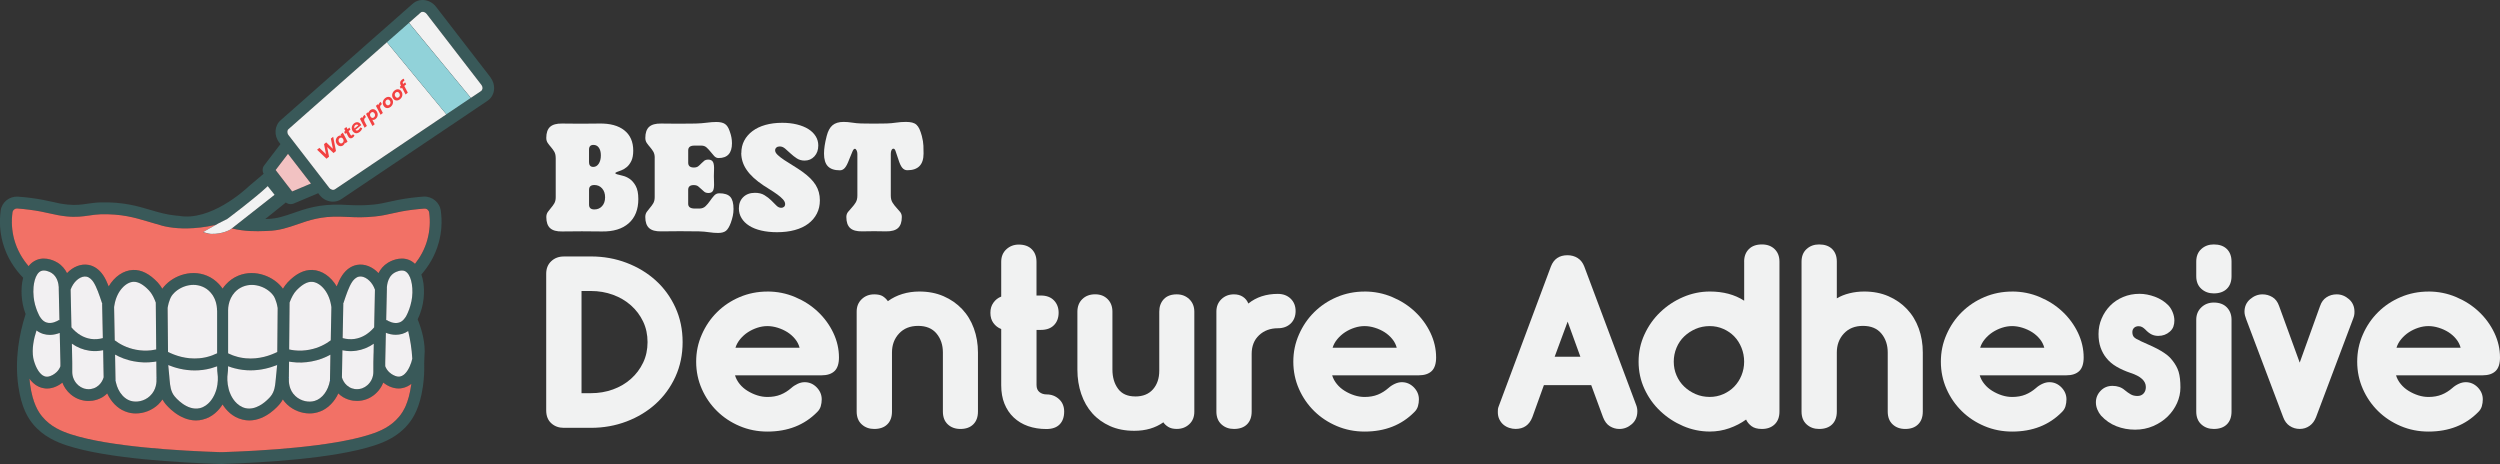 <?xml version="1.0" encoding="UTF-8"?> <svg xmlns="http://www.w3.org/2000/svg" id="Layer_1" data-name="Layer 1" viewBox="0 0 707.24 131.28"><rect x="0" y="0" width="707.24" height="131.28" fill="#333333" stroke="none"/><defs><style> .cls-1 { fill: #117dbf; } .cls-2 { fill: #f2f0f2; } .cls-3 { fill: none; } .cls-4 { fill: #91d2d9; } .cls-5 { fill: #f2f2f2; } .cls-6 { fill: #f1f2f2; } .cls-7 { fill: #f24141; } .cls-8 { fill: #395959; } .cls-9 { fill: #f2c2c2; } .cls-10 { fill: #f27166; } .cls-11 { fill: #1c75bc; } </style></defs><g><g><g><g><path class="cls-11" d="M81.73,106.8v.16h-.31s0-.1.02-.16h.29Z"></path><path class="cls-11" d="M93.57,107.9h-.24v-.23s.02-.07.03-.1l.1.02h0l.03.12c.02.06.05.13.07.19Z"></path></g><g><path class="cls-11" d="M78.79,103.11c-.13.05-.25.1-.39.15v-.11s.02-.05.02-.08l.37.04Z"></path><path class="cls-11" d="M105.62,102.52h.02l.05-2.5-.06,2.5ZM105.62,102.55v1.27l.02-1.27h-.02Z"></path></g><g><path class="cls-11" d="M78.79,103.11c-.13.05-.25.1-.39.15v-.11s.02-.05.02-.08l.37.04Z"></path><path class="cls-11" d="M81.73,106.8v.16h-.31s0-.1.02-.16h.29Z"></path></g><path class="cls-11" d="M93.57,107.9h-.24v-.23l.02-.69v.25l.11.35h0l.03.12c.02.06.05.13.07.19Z"></path><path class="cls-11" d="M78.79,103.11c-.13.05-.25.1-.39.15v-.11s.02-.05.02-.08l.37.04Z"></path></g><g><g><path class="cls-11" d="M44.57,106.96h-.31v-.16h.29c0,.06,0,.13.02.16Z"></path><path class="cls-11" d="M32.69,107.67v.23h-.24c.03-.06.05-.13.06-.19l.04-.12h0l.1-.02s0,.06.03.1Z"></path></g><g><path class="cls-11" d="M47.59,103.26h0c-.14-.05-.26-.11-.39-.15l.38-.04s0,.06,0,.08c0,.04,0,.07,0,.11Z"></path><path class="cls-11" d="M20.41,102.55l.02,1.27v-1.27h-.02ZM20.38,100.02l.04,2.5h.02l-.05-2.5Z"></path></g><path class="cls-11" d="M16.9,93.82v.35c.07-.03.14-.05.21-.09-.08-.09-.15-.18-.21-.26Z"></path><g><path class="cls-11" d="M47.58,103.15v.11c-.14-.05-.26-.11-.39-.15l.38-.04s0,.06,0,.08Z"></path><path class="cls-11" d="M44.57,106.96h-.31v-.16h.29c0,.06,0,.13.02.16Z"></path></g><path class="cls-11" d="M32.69,107.67v.23h-.24c.03-.06.05-.13.06-.19l.04-.12h0l.11-.35v-.25l.02.69Z"></path><path class="cls-11" d="M17.1,94.08c-.07.04-.14.06-.21.09v-.35c.06.08.13.17.21.26Z"></path><path class="cls-11" d="M47.59,103.26h0c-.14-.05-.26-.11-.39-.15l.38-.04s0,.06,0,.08c0,.04,0,.07,0,.11Z"></path></g><polygon class="cls-11" points="62.73 131.27 62.73 131.28 62.6 131.28 62.73 131.27"></polygon><polygon class="cls-11" points="62.57 131.28 62.48 131.28 62.48 131.27 62.57 131.28"></polygon><g><path class="cls-11" d="M61.58,63.29c-.05.03-.1.05-.14.07.05,0,.1-.04.15-.06,0,0,0,0-.02,0Z"></path><path class="cls-11" d="M133.2,27.7l.1-.07h0s-.1.07-.1.07Z"></path></g><line class="cls-3" x1="60.56" y1="63.89" x2="57.76" y2="65.64"></line></g><path class="cls-1" d="M113.35,117.33c.38-.52.79-1.15,1.19-1.98-.41.83-.82,1.46-1.19,1.98ZM113.19,106.52c-.22.04-.44.05-.65.03.22.03.44.02.65-.02.36-.07.7-.24,1-.47-.3.23-.64.39-1,.46ZM109.34,90.5l-.1.16.11-.16h0ZM96.87,99.07h0c.39.09.78.15,1.16.19-.39-.05-.77-.11-1.16-.19ZM81.78,102.28h0c.25.05.51.09.75.12-.25-.04-.5-.07-.75-.12ZM78.39,103.26c-.02.23-.04.45-.05.66.02-.22.05-.44.06-.66h0ZM67.11,100.93c-.4-.11-.8-.23-1.19-.36.39.14.79.26,1.19.37.49.14.97.24,1.45.31-.48-.08-.96-.18-1.45-.32ZM58.84,100.93c-.49.14-.98.24-1.46.32.48-.07.96-.17,1.45-.31.2-.05.4-.12.6-.18-.2.06-.4.12-.59.17ZM43.46,102.4c.25-.03.5-.06.75-.11h0c-.25.04-.5.07-.75.11ZM32.51,107.71c-.02.06-.04.13-.06.19.03-.06.05-.13.07-.19l.03-.12-.04.12ZM28,99.26c.38-.04.77-.1,1.16-.18h0c-.39.07-.78.14-1.16.18ZM12.88,106.52c-.14-.03-.28-.06-.41-.12.13.05.27.1.41.13.22.04.44.05.65.02-.22.02-.44,0-.65-.03ZM11.2,89.43s-.05-.09-.08-.14c.03.05.05.09.07.14.07.12.15.25.23.35-.07-.11-.15-.24-.22-.35Z"></path><path class="cls-8" d="M138.8,21.93L123.35,1.91c-.84-1.07-2.05-1.76-3.36-1.89-1.21-.12-2.35.25-3.24,1.04l-3.03,2.66-.16.15-6.22,5.48-.85.74-27.1,23.93c-1.75,1.55-1.94,4.31-.41,6.27l.36.47-4.58,6c-.54.69-.6,1.64-.18,2.4l-4.11,3.48s0,0-.03.02c-.02.02-.04.05-.07.07-1.08,1.02-10.88,9.98-19.81,8.32h-.02c-.25-.02-.5-.04-.75-.06-2.65-.25-4.85-.9-7.2-1.59-3.64-1.08-7.76-2.32-14.22-2.14-1.41.05-2.56.22-3.69.38-1.65.24-3.22.47-5.52.24-1.65-.17-2.93-.45-4.4-.79-1.62-.36-3.45-.77-6.13-1.11-1.18-.15-2.37-.27-3.55-.35-2.41-.15-4.57,1.55-4.89,3.95-.4,3.05-.22,6.06.56,8.96,1.2,4.43,3.56,7.74,5.8,10.03-.82,3.15-.49,7.04.55,9.88.05.13.09.25.15.38-1.81,5.65-3.14,12.82-2.07,20.39.87,6.2,2.81,9.13,4.18,10.79,2.93,3.52,6.7,5.07,9.67,6.04,11.31,3.7,31.91,4.85,43.18,5.2h.26s.08.02.08.02h.16s.25-.02.25-.02c11.14-.35,31.51-1.5,42.84-5.2,2.97-.96,6.75-2.52,9.66-6.04,1.38-1.66,3.32-4.59,4.19-10.79.3-2.15.41-4.26.35-6.33.03-.69.05-1.39.07-2.09.36-3.66-.74-7.55-1.92-10.46.33-.68.58-1.35.78-1.89,1.15-3.14,1.43-7.52.27-10.8,1.97-2.23,3.89-5.24,4.94-9.11.78-2.87.97-5.86.56-8.89-.31-2.42-2.49-4.18-4.91-4.03-.83.06-2.11.16-3.54.35-2.66.34-4.49.75-6.12,1.11-1.48.34-2.75.62-4.4.79-3,.3-4.86.22-7.05.13-.72-.04-1.47-.07-2.3-.1-6.12-.17-9.98,1.16-13.39,2.36-2.5.87-4.66,1.63-7.42,1.68l-.53.02,5.82-4.68c.39.31.88.47,1.36.47.28,0,.57-.05.84-.16l6.96-2.93.38.5c.95,1.23,2.38,1.89,3.79,1.89.84,0,1.66-.24,2.38-.72l30.53-20.54,1.28-.85,6.74-4.55.16-.11,2.62-1.76c.98-.66,1.63-1.68,1.82-2.87.21-1.3-.15-2.65-.98-3.74ZM116.36,108.76c-.09.67-.2,1.29-.32,1.87s-.25,1.13-.38,1.63c-.14.5-.27.96-.43,1.39-.15.42-.3.82-.45,1.17-.08.18-.15.35-.24.52-.4.83-.81,1.46-1.19,1.98-.15.2-.3.38-.44.55-2.35,2.84-5.42,4.12-8.13,5-10.94,3.56-30.95,4.68-41.91,5.03h-.26s0,0,0,0h-.27c-11.1-.35-31.34-1.48-42.25-5.04-2.69-.88-5.77-2.16-8.12-5-1.12-1.35-2.7-3.75-3.45-9.12-.07-.55-.14-1.08-.18-1.62.91,1.25,2.18,2.33,3.89,2.66.37.07.73.12,1.08.12,1.89,0,3.47-.97,4.35-1.66.48,1.25,1.27,2.39,2.32,3.28,1.43,1.24,3.24,1.9,5.07,1.9.37,0,.76-.03,1.15-.08.96-.15,1.89-.47,2.73-.95.13-.08.25-.16.38-.25.18-.13.36-.25.53-.4.17-.15.34-.29.49-.45h0c.53,1.16,1.23,2.19,2.05,3.04.24.25.48.47.73.68.89.75,1.9,1.3,2.98,1.61.75.23,1.55.34,2.34.34,2.28,0,4.58-.89,6.31-2.51h0c.24-.23.45-.46.66-.71.2-.24.39-.48.56-.73,0,0,0,0,0,0,.05.09.1.19.15.28.12.21.26.43.42.63.07.1.15.2.23.3.42.52,3.92,4.73,8.66,4.73.62,0,1.24-.07,1.89-.24,2.87-.69,4.65-2.71,5.64-4.28.99,1.57,2.76,3.59,5.65,4.28.65.16,1.28.24,1.91.24,4.75,0,8.26-4.21,8.68-4.73.32-.39.59-.8.81-1.21.17.25.36.49.56.74.21.25.44.48.68.71,1.73,1.62,4.05,2.51,6.33,2.51.79,0,1.58-.11,2.34-.34,1.08-.31,2.09-.86,2.99-1.61.25-.21.5-.45.74-.69.83-.85,1.52-1.87,2.05-3.02h0c.43.42.91.78,1.42,1.09.84.48,1.75.8,2.73.95.39.05.77.08,1.15.08,1.84,0,3.65-.66,5.08-1.9.39-.34.75-.7,1.07-1.1.32-.4.6-.82.84-1.26.16-.3.3-.6.43-.92.88.69,2.46,1.66,4.35,1.66.35,0,.71-.05,1.08-.12.98-.2,1.82-.63,2.53-1.19,0,.05,0,.1-.02.15ZM10.33,93.47c.59.46,1.25.79,1.95,1,.63.18,1.24.26,1.83.26,1.04,0,1.99-.25,2.79-.56v-.35c.06.08.13.17.21.26-.07.04-.14.06-.21.09l.19,8.38v1.08c-.26.67-.65,1.25-1.15,1.7-.11.11-.82.74-1.7,1.05-.15.05-.3.1-.45.13-.08.02-.16.04-.25.04-.22.03-.44.02-.65-.02-.14-.03-.28-.07-.41-.13s-.25-.13-.38-.2c-.08-.05-.16-.11-.25-.17-.74-.58-1.32-1.55-1.74-2.52-.25-.55-.43-1.11-.55-1.59-.06-.24-.11-.46-.15-.65-.45-2.56.15-5.48.92-7.79ZM9.5,81.16c.14-1.42.48-2.65,1.02-3.49.3-.48.67-.84,1.1-1.01,1.03-.44,2.47.23,2.94.52,1.7,1.05,2.02,3.13,2.07,4.02v.49s.2,8.97.2,8.97l-.1-.16c-.57.37-2.05,1.17-3.49.75-.61-.17-1.13-.55-1.59-1.15-.08-.1-.15-.21-.23-.32-.08-.11-.15-.24-.23-.35-.03-.05-.05-.09-.07-.14-.04-.07-.07-.15-.11-.22-.06-.12-.12-.24-.16-.35-.24-.48-.42-.96-.56-1.37-.13-.35-.25-.71-.34-1.08-.2-.74-.35-1.5-.42-2.26-.1-.97-.11-1.95-.03-2.84ZM29.1,95.65c-1.16.31-2.29.39-3.39.23-2.05-.31-3.91-1.4-5.5-3.27l-.23-10.68c.38-1.05.94-1.89,1.56-2.5.18-.17.37-.34.55-.47.8-.59,1.65-.84,2.36-.7.88.16,1.55.9,1.95,1.49.94,1.43,1.69,3.68,2.41,5.85l.14.41h-.06l.2,9.65ZM29.26,104.14l.05,2.6h0s0,.03,0,.04c-.26.87-.75,1.65-1.39,2.23-.22.19-.45.36-.69.5-.45.28-.97.45-1.54.55-.4.06-.81.07-1.2,0-.21-.02-.4-.06-.6-.12-.12-.04-.25-.07-.36-.12-.49-.18-.95-.45-1.37-.82-1.09-.95-1.72-2.32-1.72-3.76v-1.41l-.02-1.27v-.04l-.05-2.5-.05-2.8c1.5,1.05,3.16,1.73,4.91,1.98.92.15,1.85.16,2.78.06.38-.05.77-.11,1.16-.19h0s.09,5.06.09,5.06ZM44.26,106.8h.29c0,.06,0,.13.02.16h-.31v.11c.06.92,0,3.24-1.82,4.94-1.67,1.58-3.93,1.85-5.43,1.4-1.2-.35-2.26-1.21-3.05-2.41-.35-.53-.65-1.14-.87-1.78-.12-.33-.22-.66-.29-1.02-.04-.17-.07-.35-.11-.53v.23h-.24c.03-.06.05-.13.06-.19l.04-.12h0l.11-.35v-.28l-.05-2.75v-.07l-.07-3.82c.71.39,1.51.77,2.39,1.1.45.17.91.32,1.39.45.48.14.98.25,1.51.35,1.87.36,3.75.42,5.63.17.25-.04.5-.07.75-.12h0s.05,4.52.05,4.52ZM44.19,98.87c-.5.11-1,.19-1.5.24-1.42.15-2.83.09-4.24-.18-2.65-.5-4.65-1.64-5.99-2.65l-.18-9.43.1-.59c.67-4,3.27-6.46,5.38-6.54,1.33-.06,2.84.79,4.42,2.48.17.19.35.4.52.64.51.72.97,1.66,1.37,2.75l.12,13.27h0ZM47.57,103.07s0,.06,0,.08c0,.04,0,.07,0,.11,1.9.78,4.5,1.52,7.48,1.52,1.47,0,3.02-.17,4.64-.61.49-.14.98-.29,1.45-.47.1-.03.18-.05.26-.09v.2c0,.76.05,1.4.13,1.99.13.85.16,2.51-.29,4.24-.15.52-.34,1.05-.57,1.57-.34.76-1.62,3.24-4.14,3.85-3.73.89-7.03-3.17-7.17-3.35-1.12-1.35-1.27-3.18-1.39-4.52-.03-.28-.05-.54-.07-.75v-.07s-.18-1.69-.33-3.5h0c-.14-.05-.26-.11-.39-.15l.38-.04ZM47.43,87.12l.16-.8s.03-.13.08-.32l.05-.24c.25-.86.56-1.6.86-2.05,1.62-2.33,5.38-3.98,8.69-2.61.86.35,1.64.9,2.28,1.62.22.24.42.5.6.76.09.14.18.27.25.42.25.42.45.87.6,1.35.11.31.18.64.25.97.03.13.05.25.07.38.05.25.07.52.08.78,0,.14,0,.26,0,.4v12.17s-.08.04-.13.05c-.05.03-.09.05-.14.06-.38.17-.76.34-1.15.48-.19.06-.38.14-.58.19-.2.06-.4.13-.6.18-.49.14-.97.24-1.45.31-.32.05-.63.09-.94.12-3.84.36-7.08-.87-8.9-1.79l-.11-12.45ZM64.77,103.7c.48.18.97.34,1.47.47,1.62.44,3.18.61,4.65.61,3,0,5.59-.74,7.51-1.52,0-.04,0-.07,0-.11,0-.02.02-.05.02-.08l.37.04c-.13.05-.25.1-.39.15-.02.23-.05.45-.06.66-.02.16-.03.33-.05.49-.03.32-.05.62-.08.89,0,.14-.03.26-.04.38-.06.65-.11,1.07-.11,1.07v.07c-.04.22-.05.47-.08.75,0,.16-.03.34-.05.52-.05.55-.13,1.15-.27,1.74-.05.2-.1.4-.17.59-.06.2-.14.39-.23.58-.17.38-.39.75-.67,1.09-.03.04-.17.22-.43.49-.04.04-.07.07-.12.12-1.11,1.15-3.75,3.44-6.65,2.75-1.26-.31-2.22-1.08-2.9-1.87-.35-.39-.62-.79-.82-1.15-.1-.17-.19-.34-.26-.47-.07-.15-.13-.26-.17-.36-.25-.52-.43-1.05-.56-1.58-.45-1.74-.42-3.37-.29-4.23.08-.59.13-1.23.13-1.99v-.2c.08.04.16.06.25.09ZM64.52,99.96v-12.17c0-.53.05-1.05.15-1.55.25-1.35.85-2.55,1.71-3.52.66-.72,1.43-1.26,2.3-1.62,3.31-1.37,7.1.28,8.71,2.61.3.45.61,1.18.86,2.05l.05.24c.05.19.08.31.08.32l.16.8-.11,12.45c-1.83.92-5.08,2.15-8.93,1.79-.31-.03-.62-.06-.94-.12h0c-.48-.07-.96-.17-1.45-.31-.4-.11-.8-.24-1.19-.37-.39-.15-.78-.31-1.15-.48-.08-.04-.16-.08-.25-.12ZM82.53,102.4c1.89.25,3.77.19,5.65-.17.53-.1,1.03-.22,1.52-.35.48-.14.95-.28,1.39-.45.88-.33,1.68-.71,2.39-1.1l-.06,3.82v.07l-.05,2.75v.28l.11.35h0l.03.12c.02.06.05.13.07.19h-.24v-.23c-.51,2.87-2.2,5.13-4.35,5.74-1.5.45-3.76.18-5.45-1.4-1.81-1.7-1.87-4.02-1.82-4.94v-.11h-.31s0-.1.02-.16h.29l.05-4.51h0c.25.04.5.07.75.11ZM81.8,98.87h0s.12-13.28.12-13.28c.53-1.45,1.19-2.64,1.89-3.38.1-.1.19-.2.29-.3,1.48-1.49,2.89-2.25,4.15-2.18,2.12.07,4.72,2.54,5.4,6.54l.1.59-.18,9.43c-1.35,1.01-3.35,2.15-6.01,2.65-1.41.27-2.83.34-4.25.18-.51-.05-1.01-.13-1.51-.24ZM97.07,86.01l.14-.41c.72-2.17,1.47-4.43,2.41-5.85.41-.59,1.07-1.33,1.95-1.49.71-.14,1.57.11,2.37.7.19.14.38.3.55.47.64.61,1.19,1.45,1.57,2.5l-.22,10.68c-1.61,1.87-3.46,2.96-5.52,3.27-1.1.16-2.25.08-3.4-.23l.19-9.65h-.05ZM98.03,99.26c.94.1,1.86.08,2.78-.06,1.75-.25,3.42-.93,4.93-1.98l-.05,2.8-.05,2.5v.04l-.02,1.27v1.41c0,1.45-.63,2.82-1.73,3.76-.42.36-.88.64-1.37.82-.12.05-.25.08-.36.12-.2.05-.39.1-.6.12-.39.06-.8.05-1.2,0-.56-.09-1.08-.26-1.55-.55-.25-.14-.47-.31-.69-.5-.64-.58-1.13-1.35-1.39-2.23,0,0,0,0,0-.03h0s.05-2.61.05-2.61l.09-5.05h0c.39.07.77.14,1.16.18ZM116.64,101.45c-.25,1.21-.98,3.25-2.15,4.35-.1.09-.19.17-.3.25-.3.24-.64.4-1,.47-.22.04-.44.05-.65.02-.08,0-.16-.02-.25-.04-.15-.03-.31-.07-.45-.13-.89-.31-1.59-.94-1.71-1.05-.49-.45-.89-1.03-1.15-1.7v-1.08l.18-8.38c.81.32,1.76.56,2.8.56.59,0,1.2-.08,1.84-.26.59-.18,1.15-.44,1.67-.81.58,2.43,1.01,5.05,1.16,7.78h0ZM116.36,85.34c-.13.69-.32,1.36-.55,2.01-.07.2-.15.42-.25.65-.18.46-.4.96-.66,1.44-.14.23-.27.44-.43.62-.12.15-.24.3-.36.43-.37.38-.78.64-1.25.77-1.45.43-2.94-.37-3.5-.75l-.11.16.2-8.97v-.49c0-.05,0-.12.02-.18.04-.32.09-.75.22-1.2.25-.92.77-1.98,1.85-2.64.46-.29,1.91-.95,2.95-.52.23.09.45.25.65.45.67.65,1.15,1.83,1.37,3.25.25,1.5.22,3.26-.13,4.97ZM65.61,64.59c1.83.45,3.51.65,5.05.74,1.63.09,3.1.05,4.4,0l.65-.03c3.27-.07,5.78-.95,8.45-1.86,3.28-1.15,6.69-2.34,12.19-2.17.81.02,1.54.05,2.24.08,2.31.11,4.31.19,7.54-.14,1.85-.18,3.28-.51,4.81-.85,1.55-.35,3.29-.74,5.8-1.05,1.35-.17,2.57-.26,3.35-.33.68-.04,1.25.45,1.35,1.12.34,2.59.17,5.14-.49,7.58-.76,2.85-2.11,5.16-3.54,6.96-.47-.45-1.02-.83-1.65-1.09-2.73-1.13-5.48.45-6,.77-1.29.8-2.13,1.86-2.67,2.94-1.69-1.79-3.94-2.72-6.11-2.32-1.6.3-3.04,1.3-4.15,2.94-.61.9-1.11,1.97-1.57,3.14-1.64-2.76-4.15-4.55-6.89-4.65-2.36-.09-4.73,1.11-7.02,3.55-.49.54-.93,1.14-1.3,1.76-2.44-3.4-7.79-5.69-12.66-3.68-1.32.55-2.5,1.39-3.48,2.47-.34.37-.65.77-.93,1.18-.29-.41-.6-.81-.94-1.18-.99-1.08-2.16-1.93-3.48-2.47-4.85-2.01-10.2.28-12.63,3.68-.37-.63-.81-1.23-1.29-1.76-2.3-2.45-4.65-3.65-7-3.55-2.73.11-5.25,1.89-6.88,4.65-.45-1.16-.95-2.24-1.55-3.14-1.11-1.64-2.54-2.64-4.14-2.94-2.17-.4-4.41.53-6.1,2.32-.55-1.07-1.37-2.14-2.65-2.94-.52-.33-3.27-1.9-5.98-.77-.9.38-1.65.97-2.24,1.74-1.63-1.88-3.22-4.41-4.09-7.61-.65-2.45-.82-5-.47-7.58.08-.66.68-1.15,1.35-1.12,1.11.08,2.24.19,3.35.34,2.52.31,4.26.7,5.81,1.05,1.52.34,2.95.66,4.79.85,2.73.28,4.57,0,6.35-.25,1.07-.15,2.08-.31,3.3-.35,5.92-.15,9.6.94,13.16,1.99.82.25,1.64.49,2.49.73.2.05.4.1.61.15,0,0,0,0,.05.02.02,0,.04,0,.05.02.32.12,1.34.46,2.98.73,2.71.45,7.15.68,13-.6h0c.12-.05.25-.1.37-.16h0s.04-.03.12-.06c.02,0,.06-.04.11-.05.04-.02.08-.05.14-.07.74-.37,2.38-1.18,2.69-1.36,0,0,8.02-5.99,11.45-9.28l1.95,2.46-12.06,9.48ZM87.17,52.26l-4.52,1.9-1.23-1.58-2.24-2.91-1.22-1.57,3.5-4.58,1.97,2.55,4.53,5.86-.8.34ZM136.47,25.13c-.04.19-.13.45-.38.63l-.89.6-1.89,1.26h0s-.1.08-.1.08h0l-3.77,2.54-3.13,2.1-1.01.68-30.52,20.54c-.47.32-1.21.12-1.65-.45l-11.48-14.87c-.44-.56-.45-1.33-.03-1.7l27.1-23.93.75-.67,6.22-5.47.25-.23,3.03-2.66c.23-.22.5-.23.7-.22.38.05.75.25,1.02.6l15.46,20.03c.27.35.39.76.33,1.15Z"></path><polygon class="cls-9" points="87.97 51.93 87.17 52.26 82.65 54.16 81.42 52.58 79.18 49.67 77.97 48.1 81.47 43.52 83.44 46.07 87.97 51.93"></polygon><path class="cls-5" d="M136.47,25.13c-.04.19-.13.45-.38.63l-.89.6-1.89,1.26h0s0,0,0,0l-.1.08h0l-17.51-21.24.25-.23,3.03-2.66c.23-.22.5-.23.7-.22.38.05.75.25,1.02.6l15.46,20.03c.27.35.39.76.33,1.15Z"></path><path class="cls-5" d="M126.29,32.34l-1.01.68-30.52,20.54c-.47.32-1.21.12-1.65-.45l-11.48-14.87c-.44-.56-.45-1.33-.03-1.7l27.1-23.93.75-.67,16.83,20.4Z"></path><path class="cls-2" d="M17.09,102.55v1.08c-.26.67-.65,1.25-1.15,1.7-.11.11-.82.74-1.7,1.05-.15.05-.3.1-.45.13-.08.02-.16.04-.25.04-.22.03-.44.02-.65-.02-.14-.03-.28-.07-.41-.13s-.25-.13-.38-.2c-.08-.05-.16-.11-.25-.17-.74-.58-1.32-1.55-1.74-2.52-.24-.55-.42-1.11-.55-1.59-.06-.24-.11-.46-.15-.65-.45-2.56.15-5.48.92-7.79.59.46,1.25.79,1.95,1,.63.18,1.24.26,1.83.26,1.04,0,1.99-.25,2.79-.56l.19,8.38Z"></path><path class="cls-2" d="M29.31,106.74h0s0,.03,0,.04c-.26.87-.75,1.65-1.39,2.23-.22.19-.45.35-.69.5-.45.28-.97.45-1.54.55-.41.06-.81.06-1.2,0-.21-.02-.4-.06-.6-.12-.12-.04-.25-.07-.36-.12-.49-.18-.95-.45-1.37-.82-1.09-.95-1.72-2.32-1.72-3.76v-2.68h-.02v-.04h.02l-.05-2.5-.06-2.8c1.5,1.05,3.16,1.73,4.91,1.98.92.15,1.85.16,2.78.06.38-.05.77-.11,1.16-.19h0s.09,5.06.09,5.06l.05,2.6Z"></path><path class="cls-2" d="M42.44,112.01c-1.67,1.58-3.93,1.85-5.43,1.4-1.2-.35-2.26-1.21-3.05-2.41-.35-.53-.64-1.14-.87-1.78-.11-.33-.21-.66-.29-1.02-.04-.17-.07-.35-.11-.53l-.02-.69v-.03l-.05-2.75v-.07l-.07-3.82c.71.39,1.51.77,2.39,1.1.45.17.91.32,1.39.45.48.14.98.25,1.51.35,1.87.36,3.75.42,5.63.17.25-.04.5-.07.75-.12h0s.05,4.52.05,4.52v.27c.06.92,0,3.24-1.82,4.94Z"></path><path class="cls-2" d="M61.26,110.04c-.15.52-.34,1.05-.57,1.57-.34.76-1.62,3.24-4.14,3.85-3.73.89-7.03-3.17-7.17-3.35-1.12-1.35-1.27-3.18-1.39-4.52-.03-.28-.05-.54-.07-.75v-.07s-.18-1.69-.33-3.5c1.9.78,4.5,1.52,7.48,1.52,1.47,0,3.02-.17,4.64-.61.49-.14.98-.29,1.45-.47.1-.03.18-.05.26-.09v.2c0,.76.05,1.4.13,1.99.13.85.16,2.51-.29,4.24Z"></path><path class="cls-2" d="M78.4,103.26c-.02.23-.05.45-.06.66-.02.16-.03.33-.05.49-.03.32-.05.62-.08.89,0,.14-.03.26-.04.38-.06.65-.11,1.07-.11,1.07v.07c-.04.22-.05.47-.08.75,0,.16-.03.34-.05.52-.05.55-.13,1.15-.27,1.74-.05.2-.1.4-.17.59-.06.2-.14.39-.23.58-.17.38-.39.75-.67,1.09-.03.04-.17.22-.43.49-.04.04-.07.07-.12.12-1.11,1.15-3.75,3.44-6.65,2.75-1.26-.31-2.22-1.08-2.9-1.87-.34-.39-.61-.79-.82-1.15-.1-.17-.19-.34-.26-.47-.07-.15-.13-.26-.17-.36-.25-.52-.43-1.05-.56-1.58-.45-1.74-.42-3.37-.29-4.23.08-.59.13-1.23.13-1.99v-.2c.08.04.16.06.25.09.48.18.97.34,1.47.47,1.62.44,3.18.61,4.65.61,3,0,5.59-.74,7.51-1.52h0Z"></path><path class="cls-2" d="M93.47,100.32l-.06,3.82v.07l-.05,2.75v.03l-.02.69c-.51,2.87-2.2,5.13-4.35,5.74-1.5.45-3.76.18-5.45-1.4-1.81-1.7-1.87-4.02-1.82-4.94v-.27l.05-4.51h0c.25.04.5.07.75.11,1.89.25,3.77.19,5.65-.17.53-.1,1.03-.22,1.52-.35.48-.14.95-.28,1.39-.45.88-.33,1.68-.71,2.39-1.1Z"></path><path class="cls-2" d="M105.68,100.02l-.06,2.5h.02v.04h-.02v2.68c0,1.45-.63,2.82-1.73,3.76-.42.36-.88.64-1.37.82-.12.05-.25.08-.36.12-.2.05-.39.1-.6.12-.39.05-.79.05-1.2,0-.56-.09-1.08-.26-1.55-.55-.25-.15-.47-.31-.69-.5-.64-.58-1.13-1.35-1.39-2.23,0,0,0,0,0-.03h0s.05-2.61.05-2.61l.09-5.05h0c.39.07.77.14,1.16.18.94.1,1.86.08,2.78-.06,1.75-.25,3.42-.93,4.93-1.98l-.05,2.8Z"></path><path class="cls-2" d="M116.64,101.44h0c-.25,1.22-.98,3.25-2.15,4.35-.1.09-.19.17-.3.25-.3.24-.64.4-1,.47-.22.04-.44.05-.65.02-.08,0-.16-.02-.25-.04-.15-.03-.31-.07-.45-.13-.89-.31-1.59-.94-1.71-1.05-.49-.45-.89-1.03-1.15-1.7v-1.08l.18-8.38c.81.32,1.76.56,2.8.56.59,0,1.2-.08,1.84-.26.59-.18,1.15-.44,1.67-.81.58,2.43,1.01,5.05,1.16,7.78Z"></path><path class="cls-2" d="M116.36,85.34c-.13.69-.32,1.36-.55,2.01-.07.2-.15.42-.25.65-.18.46-.4.96-.66,1.44-.14.23-.27.44-.43.62-.12.15-.24.3-.36.43-.37.38-.78.64-1.25.77-1.45.43-2.94-.37-3.5-.75l-.11.16.2-8.97v-.49c0-.05.02-.12.02-.18.04-.32.09-.75.22-1.2.25-.92.77-1.98,1.85-2.64.46-.29,1.91-.95,2.95-.52.23.09.45.25.65.45.67.65,1.15,1.83,1.37,3.25.25,1.5.22,3.26-.13,4.97Z"></path><path class="cls-2" d="M106.07,81.93l-.22,10.68c-1.61,1.87-3.46,2.96-5.52,3.27-1.1.16-2.25.08-3.4-.23l.19-9.65h-.05l.14-.41c.72-2.17,1.47-4.43,2.41-5.85.41-.59,1.07-1.33,1.95-1.49.71-.14,1.57.11,2.37.7.19.14.38.3.55.47.64.61,1.19,1.45,1.57,2.5Z"></path><path class="cls-2" d="M93.75,86.85l-.18,9.43c-1.35,1.01-3.35,2.15-6.01,2.65-1.41.27-2.83.34-4.25.18-.51-.05-1.01-.14-1.51-.25l.12-13.27c.53-1.45,1.19-2.64,1.89-3.38.1-.1.19-.2.29-.3,1.48-1.49,2.89-2.25,4.15-2.18,2.12.07,4.72,2.54,5.4,6.54l.1.59Z"></path><path class="cls-2" d="M78.55,87.12l-.11,12.45c-1.83.92-5.08,2.15-8.93,1.79-.31-.03-.62-.07-.94-.12h0c-.48-.07-.96-.17-1.45-.31-.4-.11-.8-.24-1.19-.37-.39-.15-.78-.31-1.15-.49-.08-.03-.16-.07-.25-.12v-12.16c0-.53.05-1.05.15-1.55.25-1.35.85-2.55,1.71-3.52.66-.72,1.43-1.26,2.3-1.62,3.31-1.37,7.1.28,8.71,2.61.3.45.61,1.18.86,2.05l.05.24c.05.19.08.31.08.32l.16.8Z"></path><path class="cls-2" d="M61.42,87.79v12.16s-.08.05-.13.06-.09.04-.14.05c-.38.18-.76.35-1.15.49-.19.06-.38.14-.58.19-.2.06-.4.13-.6.18-.49.14-.97.24-1.45.31-.32.05-.63.09-.94.12-3.84.36-7.08-.87-8.9-1.79l-.11-12.45.16-.8s.03-.13.08-.32l.05-.24c.25-.86.56-1.6.86-2.05,1.62-2.33,5.38-3.98,8.69-2.61.86.35,1.64.9,2.28,1.62.22.24.42.5.6.76.09.14.18.27.25.42.25.42.45.87.6,1.35.11.31.18.64.25.97.03.13.05.25.07.38.05.25.07.52.08.78,0,.14,0,.26,0,.4Z"></path><path class="cls-2" d="M44.19,98.86c-.5.11-1,.19-1.5.25-1.42.15-2.83.09-4.24-.18-2.65-.5-4.65-1.64-5.99-2.65l-.18-9.43.1-.59c.67-4,3.27-6.46,5.38-6.54,1.33-.06,2.84.79,4.42,2.48.17.19.35.4.52.64.51.72.97,1.66,1.37,2.75l.12,13.27Z"></path><path class="cls-2" d="M29.1,95.65c-1.16.31-2.29.39-3.39.23-2.05-.31-3.91-1.4-5.5-3.27l-.23-10.68c.38-1.05.94-1.89,1.56-2.5.18-.17.37-.34.55-.47.8-.59,1.65-.84,2.36-.7.88.16,1.55.9,1.95,1.49.94,1.43,1.69,3.68,2.41,5.85l.14.41h-.06l.2,9.65Z"></path><path class="cls-2" d="M16.82,90.66l-.1-.16c-.57.37-2.05,1.17-3.49.75-.61-.17-1.13-.55-1.59-1.15-.08-.1-.15-.21-.23-.32-.08-.11-.15-.24-.23-.35-.03-.05-.05-.09-.07-.14-.04-.07-.07-.15-.11-.22-.06-.12-.12-.24-.16-.35-.24-.48-.42-.96-.56-1.37-.13-.35-.25-.71-.34-1.08-.2-.74-.35-1.5-.42-2.26-.1-.97-.11-1.95-.03-2.84.14-1.42.48-2.65,1.02-3.49.3-.48.67-.84,1.1-1.01,1.03-.44,2.47.23,2.94.52,1.7,1.05,2.02,3.13,2.07,4.02v.49s.2,8.97.2,8.97Z"></path><path class="cls-10" d="M116.37,108.62s0,.1-.02.15c-.09.67-.2,1.29-.32,1.87s-.25,1.13-.38,1.63c-.14.5-.27.96-.43,1.39-.15.42-.3.82-.45,1.17-.08.18-.15.35-.24.52-.4.83-.81,1.46-1.19,1.98-.15.2-.3.38-.44.55-2.35,2.84-5.42,4.12-8.13,5-10.94,3.56-30.95,4.68-41.91,5.03h-.26s0,0,0,0h-.27c-11.1-.35-31.34-1.48-42.25-5.04-2.69-.88-5.77-2.16-8.12-5-1.12-1.35-2.7-3.75-3.45-9.12-.07-.55-.14-1.08-.18-1.62.91,1.25,2.18,2.33,3.89,2.66.37.08.73.12,1.08.12,1.89,0,3.47-.97,4.35-1.66.48,1.25,1.27,2.39,2.32,3.28,1.43,1.24,3.24,1.9,5.07,1.9.37,0,.76-.03,1.15-.08.96-.15,1.89-.47,2.73-.95.13-.08.25-.16.38-.25.18-.13.36-.25.53-.4.17-.14.35-.29.5-.45.53,1.15,1.23,2.18,2.05,3.03.24.25.48.47.73.68.89.75,1.9,1.3,2.98,1.61.75.23,1.55.34,2.34.34,2.28,0,4.58-.89,6.31-2.51h0c.24-.23.45-.46.66-.71.2-.24.39-.48.56-.73.05.09.1.18.16.27.12.21.26.43.42.63.07.1.15.2.23.3.42.52,3.92,4.73,8.66,4.73.62,0,1.24-.07,1.89-.24,2.87-.69,4.65-2.71,5.64-4.28.99,1.57,2.76,3.59,5.65,4.28.65.16,1.28.24,1.91.24,4.75,0,8.26-4.21,8.68-4.73.32-.39.59-.8.81-1.21.17.25.36.49.56.74.21.25.44.48.68.71,1.73,1.62,4.05,2.51,6.33,2.51.79,0,1.58-.11,2.34-.34,1.08-.31,2.09-.86,2.99-1.61.25-.21.5-.45.74-.69.83-.85,1.52-1.87,2.05-3.02.43.43.91.78,1.42,1.09.84.48,1.75.8,2.73.95.39.05.77.08,1.15.08,1.84,0,3.65-.66,5.08-1.9.39-.34.75-.7,1.07-1.1.32-.4.6-.82.84-1.26.16-.3.3-.6.43-.92.88.69,2.46,1.66,4.35,1.66.35,0,.71-.04,1.08-.12.98-.2,1.82-.63,2.53-1.19Z"></path><path class="cls-10" d="M120.94,67.68c-.76,2.85-2.11,5.16-3.54,6.96-.47-.45-1.02-.83-1.65-1.09-2.73-1.13-5.48.45-6,.77-1.29.8-2.13,1.86-2.67,2.94-1.69-1.79-3.94-2.72-6.11-2.32-1.6.3-3.04,1.3-4.15,2.94-.61.9-1.11,1.97-1.57,3.14-1.64-2.76-4.15-4.55-6.89-4.65-2.36-.09-4.73,1.11-7.02,3.55-.49.54-.93,1.14-1.3,1.76-2.44-3.4-7.79-5.69-12.66-3.68-1.32.55-2.5,1.39-3.48,2.47-.34.37-.65.77-.93,1.18-.29-.41-.6-.81-.94-1.18-.99-1.08-2.16-1.93-3.48-2.47-4.85-2.01-10.2.28-12.63,3.68-.37-.63-.81-1.23-1.29-1.76-2.3-2.45-4.65-3.65-7-3.55-2.73.11-5.25,1.89-6.88,4.65-.45-1.16-.95-2.24-1.55-3.14-1.11-1.64-2.54-2.64-4.14-2.94-2.17-.4-4.41.53-6.1,2.32-.55-1.07-1.37-2.14-2.65-2.94-.52-.33-3.27-1.9-5.98-.77-.9.38-1.65.97-2.24,1.74-1.63-1.88-3.22-4.41-4.09-7.61-.65-2.45-.82-5-.47-7.58.08-.66.68-1.15,1.35-1.12,1.11.08,2.24.19,3.35.34,2.52.31,4.26.7,5.81,1.05,1.52.34,2.95.66,4.79.85,2.73.28,4.57,0,6.35-.25,1.07-.15,2.08-.31,3.3-.35,5.92-.15,9.6.94,13.16,1.99.82.25,1.64.49,2.49.73.2.05.4.1.61.15,0,0,0,0,.05.02.02,0,.04,0,.05.02.32.12,1.34.46,2.98.73,2.71.45,7.15.68,13-.6h0c.12-.05.25-.1.37-.16l-.63.4h-.02l-3.11,1.76s1.49.48,2.17.52c3.37.14,5.61-1.28,5.61-1.28l.37-.29c1.83.45,3.51.65,5.05.74,1.63.09,3.1.05,4.4,0l.65-.03c3.27-.07,5.78-.95,8.45-1.86,3.28-1.15,6.69-2.34,12.19-2.17.81.02,1.54.05,2.24.08,2.31.11,4.31.19,7.54-.14,1.85-.18,3.28-.51,4.81-.85,1.55-.35,3.29-.74,5.8-1.05,1.35-.17,2.57-.26,3.35-.33.68-.04,1.25.45,1.35,1.12.34,2.59.17,5.14-.49,7.58Z"></path><polygon class="cls-4" points="133.19 27.7 129.42 30.24 126.29 32.34 109.46 11.94 115.68 6.47 133.19 27.7"></polygon><path class="cls-5" d="M77.68,55.11l-12.06,9.48-.37.29s-2.24,1.42-5.61,1.28c-.68-.04-2.17-.52-2.17-.52l3.11-1.76h.02l1.02-.58s0,0-.02,0c.74-.37,2.38-1.18,2.69-1.36,0,0,8.02-5.99,11.45-9.28l1.95,2.46Z"></path></g><g><g><path class="cls-6" d="M167.16,72.55c3.58,0,6.94.6,10.09,1.8,3.15,1.2,5.9,2.86,8.25,4.99,2.35,2.13,4.21,4.68,5.57,7.66,1.36,2.97,2.04,6.24,2.04,9.79s-.68,6.81-2.04,9.79c-1.36,2.97-3.22,5.52-5.57,7.66-2.35,2.13-5.11,3.8-8.25,4.99-3.15,1.2-6.51,1.8-10.09,1.8h-7.68c-1.4,0-2.58-.43-3.53-1.3-.95-.86-1.43-2.07-1.43-3.63v-38.68c0-1.46.48-2.64,1.43-3.53.95-.89,2.13-1.33,3.53-1.33h7.68ZM164.51,111.23h2.65c2.22,0,4.3-.35,6.25-1.06,1.95-.71,3.65-1.71,5.09-3,1.45-1.29,2.59-2.81,3.43-4.56.84-1.75,1.26-3.7,1.26-5.83s-.42-4.07-1.26-5.83c-.84-1.75-1.98-3.27-3.43-4.56-1.45-1.29-3.15-2.29-5.09-3-1.95-.71-4.03-1.07-6.25-1.07h-2.65v28.89Z"></path><path class="cls-6" d="M217.09,82.47c2.76,0,5.38.52,7.85,1.57,2.47,1.04,4.62,2.43,6.45,4.16s3.28,3.72,4.35,5.96c1.06,2.24,1.6,4.56,1.6,6.96,0,1.77-.42,3.06-1.26,3.86-.84.8-2.07,1.2-3.7,1.2h-24.45c.27.89.71,1.71,1.32,2.46.61.76,1.35,1.4,2.21,1.93.86.53,1.78.96,2.75,1.27.97.31,1.94.46,2.89.46,1.4,0,2.65-.22,3.74-.66,1.09-.44,2.08-1.07,2.99-1.86.54-.49,1.16-.89,1.83-1.2.68-.31,1.33-.46,1.97-.46,1.31,0,2.45.49,3.4,1.46.95.98,1.43,2.11,1.43,3.4,0,.66-.09,1.31-.27,1.93-.18.62-.52,1.18-1.02,1.66-3.62,3.68-8.31,5.52-14.06,5.52-2.81,0-5.43-.52-7.88-1.56-2.45-1.04-4.57-2.45-6.38-4.23-1.81-1.77-3.25-3.86-4.31-6.26-1.06-2.4-1.6-4.97-1.6-7.72s.53-5.27,1.6-7.69c1.06-2.42,2.5-4.53,4.31-6.32,1.81-1.8,3.94-3.22,6.38-4.26,2.45-1.04,5.07-1.57,7.88-1.57ZM217.09,92.25c-.95,0-1.9.16-2.85.47s-1.83.73-2.65,1.26c-.82.53-1.54,1.18-2.17,1.93-.63.76-1.09,1.58-1.36,2.46h18.14c-.23-.89-.65-1.71-1.26-2.46-.61-.75-1.34-1.4-2.17-1.93-.84-.53-1.76-.95-2.75-1.26-1-.31-1.97-.47-2.92-.47Z"></path><path class="cls-6" d="M247.31,83.27c1.04,0,1.84.18,2.41.53.57.36,1.05.82,1.46,1.4,1.22-.89,2.58-1.57,4.08-2.03,1.49-.46,3.1-.7,4.82-.7,2.54,0,4.82.44,6.86,1.33,2.04.89,3.78,2.1,5.23,3.63,1.45,1.53,2.56,3.35,3.33,5.46.77,2.11,1.16,4.38,1.16,6.82v16.71c0,1.55-.44,2.76-1.33,3.63-.88.87-2.09,1.3-3.63,1.3-1.45,0-2.64-.43-3.57-1.3-.93-.86-1.39-2.07-1.39-3.63v-16.71c0-2.13-.6-3.92-1.8-5.36-1.2-1.44-2.93-2.16-5.2-2.16s-4.07.72-5.4,2.16c-1.34,1.44-2,3.23-2,5.36v16.71c0,1.55-.44,2.76-1.33,3.63-.88.87-2.12,1.3-3.7,1.3-1.4,0-2.58-.43-3.53-1.3-.95-.86-1.43-2.07-1.43-3.63v-28.29c0-1.42.48-2.59,1.43-3.5.95-.91,2.13-1.36,3.53-1.36Z"></path><path class="cls-6" d="M293.23,83.6h1.22c1.58,0,2.82.46,3.7,1.37.88.91,1.33,2.08,1.33,3.5s-.44,2.64-1.33,3.53c-.88.89-2.12,1.33-3.7,1.33h-1.22v15.58c0,.89.27,1.55.82,2,.54.44,1.22.67,2.04.67,1.36,0,2.52.44,3.5,1.33.97.89,1.46,2.06,1.46,3.53,0,1.55-.43,2.76-1.29,3.63-.86.87-2.11,1.3-3.74,1.3-1.9,0-3.63-.28-5.2-.83s-2.91-1.37-4.04-2.43c-1.13-1.07-2-2.36-2.62-3.89s-.92-3.27-.92-5.23v-15.91c-.91-.35-1.64-.92-2.21-1.7-.57-.78-.85-1.74-.85-2.89s.28-2.06.85-2.86c.57-.8,1.3-1.38,2.21-1.73v-9.85c0-1.46.49-2.64,1.46-3.53.97-.89,2.14-1.33,3.5-1.33,1.58,0,2.82.44,3.7,1.33.88.89,1.32,2.06,1.32,3.53v9.59Z"></path><path class="cls-6" d="M321.15,112.16c2.17,0,3.85-.68,5.03-2.03,1.18-1.35,1.77-3.1,1.77-5.23v-16.71c0-1.46.43-2.65,1.29-3.56.86-.91,2.08-1.36,3.67-1.36,1.4,0,2.58.46,3.53,1.36.95.91,1.43,2.1,1.43,3.56v28.29c0,1.46-.47,2.64-1.43,3.53s-2.13,1.33-3.53,1.33c-1,0-1.8-.19-2.41-.57-.61-.38-1.08-.81-1.39-1.3-2.27,1.6-5,2.4-8.22,2.4-2.58,0-4.87-.44-6.86-1.33s-3.67-2.1-5.03-3.63c-1.36-1.53-2.4-3.35-3.12-5.46-.72-2.11-1.09-4.4-1.09-6.89v-16.38c0-1.46.46-2.65,1.39-3.56s2.14-1.36,3.63-1.36,2.63.46,3.53,1.36c.91.91,1.36,2.1,1.36,3.56v16.38c0,2.17.53,3.98,1.6,5.43,1.06,1.44,2.68,2.16,4.86,2.16Z"></path><path class="cls-6" d="M349.07,83.27c1,0,1.85.23,2.55.7.7.46,1.21,1.1,1.53,1.9,2.26-1.82,5.05-2.73,8.35-2.73,1.49,0,2.7.46,3.63,1.36.93.91,1.39,2.08,1.39,3.5s-.46,2.64-1.39,3.53-2.14,1.33-3.63,1.33c-2.13,0-3.9.66-5.3,1.96-1.4,1.31-2.11,3.07-2.11,5.29v16.31c0,1.55-.44,2.76-1.32,3.63s-2.12,1.3-3.7,1.3c-1.4,0-2.58-.43-3.53-1.3-.95-.86-1.43-2.07-1.43-3.63v-28.29c0-1.42.48-2.59,1.43-3.5.95-.91,2.13-1.36,3.53-1.36Z"></path><path class="cls-6" d="M386.02,82.47c2.76,0,5.38.52,7.85,1.57,2.47,1.04,4.62,2.43,6.45,4.16s3.28,3.72,4.35,5.96c1.06,2.24,1.6,4.56,1.6,6.96,0,1.77-.42,3.06-1.26,3.86-.84.8-2.07,1.2-3.7,1.2h-24.45c.27.89.71,1.71,1.33,2.46.61.76,1.35,1.4,2.21,1.93.86.53,1.78.96,2.75,1.27s1.94.46,2.89.46c1.4,0,2.65-.22,3.74-.66,1.09-.44,2.08-1.07,2.99-1.86.54-.49,1.15-.89,1.83-1.2.68-.31,1.33-.46,1.97-.46,1.31,0,2.44.49,3.4,1.46.95.98,1.43,2.11,1.43,3.4,0,.66-.09,1.31-.27,1.93s-.52,1.18-1.02,1.66c-3.62,3.68-8.31,5.52-14.06,5.52-2.81,0-5.43-.52-7.88-1.56-2.45-1.04-4.58-2.45-6.39-4.23s-3.25-3.86-4.31-6.26c-1.06-2.4-1.6-4.97-1.6-7.72s.53-5.27,1.6-7.69c1.06-2.42,2.5-4.53,4.31-6.32s3.94-3.22,6.39-4.26c2.44-1.04,5.07-1.57,7.88-1.57ZM386.02,92.25c-.95,0-1.9.16-2.85.47-.95.31-1.83.73-2.65,1.26-.81.53-1.54,1.18-2.17,1.93-.64.76-1.09,1.58-1.36,2.46h18.14c-.23-.89-.65-1.71-1.26-2.46-.61-.75-1.34-1.4-2.17-1.93-.84-.53-1.75-.95-2.75-1.26s-1.97-.47-2.92-.47Z"></path><path class="cls-6" d="M450.14,108.96h-13.38l-3.26,9.05c-.86,2.22-2.45,3.33-4.75,3.33-.59,0-1.19-.1-1.8-.3-.61-.2-1.15-.5-1.63-.9-.47-.4-.86-.9-1.15-1.5-.3-.6-.44-1.3-.44-2.1,0-.31,0-.58.03-.8.02-.22.1-.51.24-.86l14.74-39.48c.81-2.13,2.38-3.2,4.69-3.2,1.09,0,2.05.27,2.89.8.84.53,1.46,1.33,1.87,2.4l14.67,39.15c.23.58.34,1.18.34,1.8,0,1.51-.52,2.72-1.56,3.63-1.04.91-2.22,1.37-3.53,1.37-.95,0-1.84-.26-2.68-.77-.84-.51-1.48-1.37-1.94-2.56l-3.33-9.05ZM439.81,100.91h7.27l-3.6-9.92-3.67,9.92Z"></path><path class="cls-6" d="M493.41,74.01c0-1.46.44-2.64,1.33-3.53.88-.89,2.12-1.33,3.7-1.33,1.49,0,2.69.44,3.6,1.33.91.89,1.36,2.06,1.36,3.53v42.41c0,1.55-.45,2.76-1.36,3.63-.91.87-2.11,1.3-3.6,1.3-1.27,0-2.25-.27-2.95-.8-.7-.53-1.21-1.15-1.53-1.86-1.4,1.02-2.99,1.84-4.75,2.46s-3.6.93-5.5.93c-2.63,0-5.15-.52-7.57-1.56-2.42-1.04-4.57-2.45-6.45-4.23-1.88-1.77-3.37-3.86-4.48-6.26-1.11-2.4-1.66-4.97-1.66-7.72s.55-5.27,1.66-7.69c1.11-2.42,2.6-4.53,4.48-6.32,1.88-1.8,4.03-3.22,6.45-4.26,2.42-1.04,4.95-1.57,7.57-1.57,3.8,0,7.04.87,9.71,2.6v-11.05ZM483.69,92.25c-1.45,0-2.78.27-4.01.8-1.22.53-2.3,1.24-3.23,2.13-.93.89-1.65,1.95-2.17,3.2-.52,1.24-.78,2.55-.78,3.93s.26,2.68.78,3.89c.52,1.22,1.25,2.28,2.17,3.16.93.89,2,1.6,3.23,2.13,1.22.53,2.56.8,4.01.8,1.36,0,2.64-.27,3.84-.8,1.2-.53,2.23-1.24,3.09-2.13.86-.89,1.54-1.94,2.04-3.16.5-1.22.75-2.52.75-3.89s-.25-2.69-.75-3.93c-.5-1.24-1.18-2.31-2.04-3.2-.86-.89-1.89-1.6-3.09-2.13-1.2-.53-2.48-.8-3.84-.8Z"></path><path class="cls-6" d="M519.63,84.4c1.04-.62,2.23-1.1,3.57-1.43,1.33-.33,2.73-.5,4.18-.5,2.54,0,4.82.44,6.86,1.33,2.04.89,3.78,2.1,5.23,3.63,1.45,1.53,2.56,3.35,3.33,5.46.77,2.11,1.15,4.38,1.15,6.82v16.71c0,1.55-.44,2.76-1.33,3.63-.88.87-2.09,1.3-3.63,1.3-1.45,0-2.64-.43-3.57-1.3-.93-.86-1.39-2.07-1.39-3.63v-16.71c0-2.13-.6-3.92-1.8-5.36-1.2-1.44-2.93-2.16-5.2-2.16s-4.06.72-5.4,2.16c-1.34,1.44-2,3.23-2,5.36v16.71c0,1.55-.44,2.76-1.32,3.63s-2.12,1.3-3.7,1.3c-1.4,0-2.58-.43-3.53-1.3-.95-.86-1.43-2.07-1.43-3.63v-42.41c0-1.51.48-2.7,1.43-3.56.95-.87,2.13-1.3,3.53-1.3,1.59,0,2.82.43,3.7,1.3s1.32,2.05,1.32,3.56v10.39Z"></path><path class="cls-6" d="M569.21,82.47c2.76,0,5.38.52,7.85,1.57,2.47,1.04,4.62,2.43,6.45,4.16s3.28,3.72,4.35,5.96c1.06,2.24,1.6,4.56,1.6,6.96,0,1.77-.42,3.06-1.26,3.86-.84.8-2.07,1.2-3.7,1.2h-24.45c.27.89.71,1.71,1.33,2.46.61.76,1.35,1.4,2.21,1.93.86.53,1.78.96,2.75,1.27s1.94.46,2.89.46c1.4,0,2.65-.22,3.74-.66,1.09-.44,2.08-1.07,2.99-1.86.54-.49,1.15-.89,1.83-1.2.68-.31,1.33-.46,1.97-.46,1.31,0,2.44.49,3.4,1.46.95.98,1.43,2.11,1.43,3.4,0,.66-.09,1.31-.27,1.93s-.52,1.18-1.02,1.66c-3.62,3.68-8.31,5.52-14.06,5.52-2.81,0-5.43-.52-7.88-1.56-2.45-1.04-4.58-2.45-6.39-4.23s-3.25-3.86-4.31-6.26c-1.06-2.4-1.6-4.97-1.6-7.72s.53-5.27,1.6-7.69c1.06-2.42,2.5-4.53,4.31-6.32s3.94-3.22,6.39-4.26c2.44-1.04,5.07-1.57,7.88-1.57ZM569.21,92.25c-.95,0-1.9.16-2.85.47-.95.31-1.83.73-2.65,1.26-.81.53-1.54,1.18-2.17,1.93-.64.76-1.09,1.58-1.36,2.46h18.14c-.23-.89-.65-1.71-1.26-2.46-.61-.75-1.34-1.4-2.17-1.93-.84-.53-1.75-.95-2.75-1.26s-1.97-.47-2.92-.47Z"></path><path class="cls-6" d="M605.48,96.45c1.31.58,2.44,1.09,3.4,1.53.95.44,1.78.88,2.48,1.3.7.42,1.3.83,1.8,1.23.5.4.95.87,1.36,1.4.86,1.07,1.46,2.15,1.8,3.26.34,1.11.51,2.6.51,4.46,0,1.51-.32,2.97-.95,4.39-.64,1.42-1.52,2.69-2.65,3.8s-2.49,2.01-4.07,2.7c-1.59.69-3.31,1.03-5.16,1.03s-3.61-.32-5.27-.97c-1.65-.64-3.11-1.65-4.38-3.03-.41-.49-.75-1.05-1.02-1.7s-.41-1.32-.41-2.03c0-1.24.44-2.33,1.33-3.26.88-.93,2-1.4,3.36-1.4s2.56.4,3.46,1.2c.59.49,1.16.89,1.7,1.2.54.31,1.18.46,1.9.46s1.3-.23,1.73-.7c.43-.46.65-1.07.65-1.83,0-1.73-1.45-3.06-4.35-4-1.45-.49-2.76-1.07-3.94-1.76-1.18-.69-2.15-1.52-2.92-2.5-.68-.84-1.21-1.82-1.6-2.93-.39-1.11-.58-2.37-.58-3.8,0-1.55.29-3.02.88-4.39.59-1.38,1.39-2.59,2.41-3.63,1.02-1.04,2.24-1.86,3.67-2.46,1.43-.6,2.98-.9,4.65-.9,1.4,0,2.85.28,4.35.83,1.49.56,2.76,1.36,3.8,2.43.5.53.91,1.19,1.22,1.96.32.78.48,1.57.48,2.36,0,.58-.09,1.13-.27,1.66-.18.53-.52,1.02-1.02,1.46-.91.8-1.99,1.2-3.26,1.2-.68,0-1.3-.13-1.87-.4s-1.17-.73-1.8-1.4c-.27-.27-.56-.49-.85-.67-.3-.18-.65-.27-1.05-.27-.54,0-.98.16-1.29.47-.32.31-.48.71-.48,1.2,0,.62.16,1.1.48,1.43.32.33.91.68,1.77,1.03Z"></path><path class="cls-6" d="M631.29,78.14c0,1.51-.44,2.7-1.32,3.56s-2.12,1.3-3.7,1.3c-1.4,0-2.58-.43-3.53-1.3-.95-.86-1.43-2.05-1.43-3.56v-4.13c0-1.51.48-2.7,1.43-3.56.95-.87,2.13-1.3,3.53-1.3,1.59,0,2.82.43,3.7,1.3s1.32,2.05,1.32,3.56v4.13ZM631.29,116.42c0,1.55-.44,2.76-1.32,3.63s-2.12,1.3-3.7,1.3c-1.4,0-2.58-.43-3.53-1.3-.95-.86-1.43-2.07-1.43-3.63v-25.97c0-1.42.48-2.58,1.43-3.49.95-.91,2.13-1.37,3.53-1.37,1.59,0,2.82.46,3.7,1.37.88.91,1.32,2.08,1.32,3.49v25.97Z"></path><path class="cls-6" d="M656.36,86.53c.36-1.07.96-1.88,1.8-2.43.84-.55,1.8-.83,2.89-.83,1.27,0,2.42.46,3.46,1.36,1.04.91,1.56,2.1,1.56,3.56,0,.36-.02.66-.07.93s-.13.58-.27.93l-10.53,27.96c-.41,1.06-1.02,1.89-1.83,2.46-.82.58-1.74.87-2.78.87s-1.98-.28-2.82-.83c-.84-.55-1.46-1.39-1.87-2.5l-10.46-27.7c-.13-.35-.25-.71-.34-1.06-.09-.35-.14-.71-.14-1.06,0-1.46.53-2.65,1.6-3.56,1.06-.91,2.23-1.36,3.5-1.36,1,0,1.92.26,2.78.77.86.51,1.49,1.34,1.9,2.5l5.84,16.04,5.77-16.04Z"></path><path class="cls-6" d="M686.99,82.47c2.76,0,5.38.52,7.85,1.57,2.47,1.04,4.62,2.43,6.45,4.16s3.28,3.72,4.35,5.96c1.06,2.24,1.6,4.56,1.6,6.96,0,1.77-.42,3.06-1.26,3.86-.84.8-2.07,1.2-3.7,1.2h-24.45c.27.89.71,1.71,1.33,2.46.61.76,1.35,1.4,2.21,1.93.86.53,1.78.96,2.75,1.27s1.94.46,2.89.46c1.4,0,2.65-.22,3.74-.66,1.09-.44,2.08-1.07,2.99-1.86.54-.49,1.15-.89,1.83-1.2.68-.31,1.33-.46,1.97-.46,1.31,0,2.44.49,3.4,1.46.95.98,1.43,2.11,1.43,3.4,0,.66-.09,1.31-.27,1.93s-.52,1.18-1.02,1.66c-3.62,3.68-8.31,5.52-14.06,5.52-2.81,0-5.43-.52-7.88-1.56-2.45-1.04-4.58-2.45-6.39-4.23s-3.25-3.86-4.31-6.26c-1.06-2.4-1.6-4.97-1.6-7.72s.53-5.27,1.6-7.69c1.06-2.42,2.5-4.53,4.31-6.32,1.81-1.8,3.94-3.22,6.39-4.26,2.44-1.04,5.07-1.57,7.88-1.57ZM686.99,92.25c-.95,0-1.9.16-2.85.47-.95.31-1.83.73-2.65,1.26-.81.53-1.54,1.18-2.17,1.93-.64.76-1.09,1.58-1.36,2.46h18.14c-.23-.89-.65-1.71-1.26-2.46-.61-.75-1.34-1.4-2.17-1.93-.84-.53-1.75-.95-2.75-1.26s-1.97-.47-2.92-.47Z"></path></g><g><path class="cls-6" d="M157.2,44.63c0-.71-.14-1.3-.42-1.76-.28-.46-.59-.88-.91-1.25-.33-.37-.63-.76-.91-1.16-.28-.4-.42-.88-.42-1.45,0-1.43.36-2.47,1.07-3.12.71-.65,1.84-.96,3.39-.94,3.5.06,7.01.06,10.51,0,3.06-.06,5.43.58,7.11,1.92,1.68,1.34,2.52,3.25,2.52,5.75,0,1.19-.18,2.15-.53,2.9-.36.74-.79,1.32-1.29,1.74-.51.42-1.01.72-1.51.91-.51.19-.92.35-1.25.47-.65.24-.65.46,0,.67.36.12.88.25,1.56.4.68.15,1.35.45,2,.89.65.45,1.23,1.11,1.72,2,.49.89.74,2.12.74,3.7,0,2.97-.91,5.26-2.72,6.86-1.81,1.6-4.35,2.38-7.62,2.32-3.74-.06-7.48-.06-11.23,0-1.54.03-2.67-.28-3.39-.94-.71-.65-1.07-1.69-1.07-3.12,0-.56.14-1.05.42-1.45.28-.4.59-.79.91-1.16.33-.37.63-.79.91-1.25.28-.46.42-1.05.42-1.76v-11.18ZM166.64,45.88c0,.89.4,1.34,1.2,1.34.62,0,1.14-.3,1.54-.91.4-.61.6-1.39.6-2.34s-.19-1.65-.56-2.18c-.37-.53-.88-.8-1.54-.8-.83,0-1.25.45-1.25,1.34v3.56ZM166.64,57.91c0,.89.5,1.34,1.51,1.34.89,0,1.62-.31,2.18-.94.56-.62.85-1.45.85-2.49s-.28-1.88-.85-2.52c-.56-.64-1.29-.96-2.18-.96-1.01,0-1.51.45-1.51,1.34v4.23Z"></path><path class="cls-6" d="M185.22,44.63c0-.71-.14-1.3-.42-1.76-.28-.46-.59-.88-.91-1.25-.33-.37-.63-.76-.91-1.16-.28-.4-.42-.88-.42-1.45,0-1.43.36-2.47,1.07-3.12.71-.65,1.84-.96,3.39-.94,3.27.06,6.52.06,9.76,0,1.13-.03,2.18-.11,3.16-.24s1.89-.2,2.72-.2c1.07,0,1.88.19,2.43.56.55.37.99,1.03,1.31,1.98.24.65.41,1.25.51,1.78.1.53.16,1.1.16,1.69,0,2.79-1.26,4.19-3.79,4.19-.48,0-.88-.19-1.23-.56-.34-.37-.68-.77-1.02-1.2-.34-.43-.71-.83-1.11-1.2-.4-.37-.9-.56-1.49-.56h-2c-1.16,0-1.74.45-1.74,1.34v3.52c0,.89.53,1.34,1.6,1.34.53,0,.95-.12,1.25-.36.3-.24.57-.49.82-.76.25-.27.53-.52.82-.76.3-.24.7-.36,1.2-.36.65,0,1.1.24,1.34.71.24.47.33,1.28.27,2.41-.03.42-.04.94-.04,1.58s.01,1.2.04,1.67c.06,1.16-.03,1.96-.27,2.41-.24.45-.67.67-1.29.67-.51,0-.91-.12-1.2-.36-.3-.24-.58-.49-.85-.76-.27-.27-.56-.52-.87-.76-.31-.24-.74-.36-1.27-.36-1.04,0-1.56.45-1.56,1.34v3.96c0,.89.62,1.34,1.87,1.34h1.29c.71,0,1.3-.22,1.76-.67.46-.45.88-.94,1.25-1.49.37-.55.76-1.05,1.16-1.49.4-.45.88-.67,1.45-.67,1.48,0,2.53.34,3.14,1.02.61.68.91,1.83.91,3.43,0,.68-.07,1.33-.2,1.94-.13.61-.32,1.25-.56,1.94-.42,1.13-.88,1.89-1.38,2.29-.51.4-1.25.6-2.23.6-.8,0-1.64-.07-2.52-.2-.88-.13-1.83-.22-2.87-.25-3.56-.06-7.14-.06-10.74,0-1.54.03-2.67-.28-3.39-.94-.71-.65-1.07-1.69-1.07-3.12,0-.56.14-1.05.42-1.45.28-.4.59-.79.91-1.16.33-.37.63-.79.91-1.25.28-.46.42-1.05.42-1.76v-11.18Z"></path><path class="cls-6" d="M209.72,43.3c0-1.31.27-2.48.82-3.52.55-1.04,1.33-1.94,2.34-2.7,1.01-.76,2.23-1.34,3.65-1.74s3.01-.6,4.77-.6c1.51,0,2.9.16,4.16.47s2.34.75,3.23,1.31c.89.56,1.58,1.24,2.07,2.03.49.79.73,1.66.73,2.61,0,1.25-.36,2.27-1.09,3.07-.73.8-1.66,1.2-2.78,1.2-.83,0-1.57-.21-2.2-.62-.64-.42-1.23-.88-1.76-1.38-.53-.51-1.05-.96-1.54-1.38-.49-.42-1-.62-1.54-.62-.39,0-.7.1-.94.31-.24.21-.36.48-.36.8,0,.42.25.85.74,1.31.49.46,1.11.94,1.85,1.43.74.49,1.57,1.01,2.47,1.56.91.55,1.77,1.12,2.61,1.71,1.75,1.25,3.02,2.51,3.81,3.79.79,1.28,1.18,2.72,1.18,4.32,0,1.4-.28,2.65-.85,3.76-.56,1.11-1.37,2.06-2.41,2.85-1.04.79-2.31,1.39-3.81,1.8-1.5.42-3.19.62-5.06.62-1.63,0-3.12-.16-4.45-.47-1.34-.31-2.47-.76-3.41-1.36-.94-.59-1.66-1.31-2.16-2.14-.51-.83-.76-1.75-.76-2.76,0-1.34.42-2.41,1.25-3.21.83-.8,1.93-1.2,3.3-1.2,1.07,0,1.97.22,2.69.67.73.45,1.36.93,1.89,1.45s1.02,1,1.45,1.45c.43.45.9.67,1.4.67.33,0,.59-.1.8-.29s.31-.44.31-.74c0-.45-.21-.9-.62-1.36-.42-.46-.94-.91-1.56-1.36-.62-.45-1.29-.89-2-1.34-.71-.45-1.37-.86-1.96-1.25-2.14-1.43-3.72-2.88-4.74-4.37-1.02-1.48-1.54-3.09-1.54-4.81Z"></path><path class="cls-6" d="M242.55,43.56c0-.39-.07-.73-.22-1.02-.15-.3-.31-.45-.49-.45-.24,0-.46.24-.67.73-.21.49-.52,1.25-.94,2.29-.42,1.13-.82,1.92-1.22,2.38-.4.46-.87.69-1.4.69-1.54,0-2.68-.38-3.41-1.14-.73-.76-1.09-1.95-1.09-3.59,0-.68.06-1.43.18-2.23.12-.8.31-1.72.58-2.76.36-1.4.91-2.41,1.65-3.03.74-.62,1.78-.94,3.12-.94.77,0,1.57.07,2.41.2s1.68.22,2.54.24c2.43.06,4.86.06,7.26,0,.89-.03,1.78-.11,2.67-.24.89-.13,1.81-.2,2.76-.2.68,0,1.27.06,1.76.18.49.12.9.33,1.22.62.33.3.61.71.85,1.23.24.52.46,1.17.67,1.94.27,1.04.42,1.97.45,2.78.03.82.04,1.55.04,2.2,0,3.15-1.53,4.72-4.59,4.72-.56,0-1.04-.23-1.43-.69-.39-.46-.76-1.25-1.11-2.38-.39-1.16-.65-1.95-.8-2.38-.15-.43-.34-.65-.58-.65s-.42.14-.56.42c-.13.28-.2.63-.2,1.05v11.8c0,.8.16,1.46.49,1.98.33.52.68.99,1.07,1.4.39.42.74.82,1.07,1.23.33.4.49.88.49,1.45,0,1.43-.36,2.47-1.07,3.12s-1.84.96-3.39.94c-2.26-.06-4.51-.06-6.77,0-1.54.03-2.67-.28-3.39-.94-.71-.65-1.07-1.69-1.07-3.12,0-.56.16-1.05.49-1.45.33-.4.68-.81,1.07-1.23.39-.42.74-.88,1.07-1.4.33-.52.49-1.18.49-1.98v-11.8Z"></path></g></g><g><path class="cls-7" d="M92.36,44.9l-2.66-2.54.65-.53,2.35,2.25-.34.28-.69-3.59.61-.49,2.34,2.26-.32.26-.7-3.59.65-.53.8,4.05-.7.57-2.07-1.97.2-.16.6,3.16-.7.57Z"></path><path class="cls-7" d="M97.13,41.08c-.17.14-.35.22-.56.26-.21.04-.41.02-.62-.05s-.39-.22-.56-.42c-.15-.18-.26-.38-.32-.58s-.09-.41-.07-.61c.02-.2.07-.4.17-.58.09-.18.23-.34.39-.48.18-.15.36-.24.55-.28s.37-.01.54.08c.18.09.35.26.51.49.19.27.32.53.39.8.06.27.06.52,0,.75-.07.23-.21.43-.43.61ZM96.9,40.4c.12-.1.21-.22.26-.36.05-.14.05-.28.02-.43-.03-.15-.11-.3-.22-.44s-.26-.23-.42-.25c-.16-.01-.32.04-.47.17-.12.1-.21.22-.25.36s-.06.29-.02.44c.03.15.1.3.22.44s.26.23.42.25c.16.02.31-.04.47-.17ZM97.73,40.54l-.27-.5-.38-.76-.44-.72-.28-.52.63-.51,1.33,2.53-.6.49Z"></path><path class="cls-7" d="M97.64,37.88l-.3-.56,1.51-1.23.3.56-1.51,1.23ZM99.83,38.89c-.16.13-.32.2-.48.23-.16.03-.32,0-.46-.08-.14-.08-.27-.22-.37-.41l-1.16-2.2.63-.51,1.16,2.2c.06.1.13.17.21.2.08.03.17,0,.26-.08.04-.04.08-.08.12-.13.03-.05.06-.1.08-.16l.46.37c-.04.11-.1.22-.18.31-.08.1-.17.18-.26.26Z"></path><path class="cls-7" d="M101.79,37.3c-.23.18-.46.3-.69.36s-.45.05-.66-.03-.4-.21-.56-.4c-.2-.24-.32-.5-.36-.78-.04-.28-.02-.55.09-.82.1-.27.28-.5.53-.71.21-.17.43-.28.65-.33.22-.05.43-.03.63.04.2.07.38.21.54.4.05.06.09.12.13.18.04.06.07.12.11.18l-1.8,1.46-.23-.42,1.44-1.17-.17.32c-.08-.14-.17-.24-.27-.29-.1-.05-.21-.07-.32-.05-.11.02-.23.07-.34.16-.14.11-.23.24-.27.38-.04.14-.04.29,0,.45.05.16.13.31.25.45.14.17.28.25.44.26.16,0,.33-.07.52-.22.11-.09.2-.19.28-.31.07-.12.12-.24.14-.36l.6.2c-.05.2-.13.39-.25.57-.12.18-.26.33-.43.46Z"></path><path class="cls-7" d="M103.15,36.14l-1.33-2.53.6-.49.38.72-.2-.13c-.05-.25-.02-.48.08-.68s.26-.38.48-.56l.36.67s-.06.04-.08.05c-.02.02-.05.04-.07.06-.19.15-.3.32-.34.51-.04.19,0,.4.12.64l.64,1.22-.63.51Z"></path><path class="cls-7" d="M105.36,35.65l-1.81-3.44.6-.49.26.51.39.76.44.72.76,1.43-.63.51ZM106.29,33.64c-.18.14-.36.23-.54.27-.19.04-.37.01-.55-.08s-.35-.25-.51-.49c-.19-.27-.32-.54-.39-.81-.07-.27-.06-.51,0-.75.07-.23.21-.43.43-.61.17-.14.36-.23.56-.27.21-.04.41-.02.61.05.2.07.39.22.56.42.15.18.25.37.32.58.06.21.09.41.07.61-.02.2-.07.39-.17.58-.09.18-.23.34-.4.48ZM105.8,33.18c.13-.1.21-.22.26-.36.05-.14.05-.28.02-.43-.03-.15-.1-.3-.22-.44s-.26-.23-.42-.25-.31.04-.47.17c-.12.1-.21.22-.25.36s-.06.28-.02.44c.03.15.11.3.22.44s.26.23.42.25c.16.02.31-.04.47-.17Z"></path><path class="cls-7" d="M107.67,32.47l-1.33-2.53.6-.49.38.72-.2-.13c-.05-.25-.02-.48.08-.68s.26-.38.48-.56l.36.67s-.06.04-.08.05c-.02.02-.05.04-.07.06-.19.15-.3.32-.34.51-.04.19,0,.4.12.64l.64,1.22-.63.51Z"></path><path class="cls-7" d="M110.54,30.2c-.22.18-.45.3-.68.35-.23.05-.45.04-.66-.03s-.39-.21-.55-.4c-.2-.24-.32-.51-.36-.79s0-.56.1-.83c.11-.27.29-.51.54-.72.22-.18.45-.3.68-.35s.45-.04.65.03c.21.07.39.21.55.41.19.24.31.5.36.79.04.28,0,.56-.1.83-.11.27-.29.51-.54.72ZM110.16,29.64c.12-.1.21-.22.26-.36.05-.14.05-.28.02-.44s-.11-.3-.22-.44-.26-.23-.42-.25c-.16-.02-.32.04-.47.16-.12.1-.21.22-.26.36-.05.14-.05.28-.02.44s.11.3.22.44.26.23.42.25c.16.02.32-.04.48-.17Z"></path><path class="cls-7" d="M113.19,28.05c-.22.18-.45.3-.68.35-.23.05-.45.04-.66-.03s-.39-.21-.55-.4c-.2-.24-.32-.51-.36-.79s0-.56.1-.83c.11-.27.29-.51.54-.72.22-.18.45-.3.68-.35s.45-.04.65.03c.21.07.39.21.55.41.19.24.31.5.36.79.04.28,0,.56-.1.83-.11.27-.29.51-.54.72ZM112.81,27.5c.12-.1.21-.22.26-.36.05-.14.05-.28.02-.44s-.11-.3-.22-.44-.26-.23-.42-.25c-.16-.02-.32.04-.47.16-.12.1-.21.22-.26.36-.05.14-.05.28-.02.44s.11.3.22.44.26.23.42.25c.16.02.32-.04.48-.17Z"></path><path class="cls-7" d="M113.4,25.09l-.3-.56,1.51-1.23.3.56-1.51,1.23ZM114.74,26.73l-1.38-2.62c-.14-.28-.2-.55-.15-.82.04-.27.2-.51.47-.73.1-.08.2-.15.3-.2.1-.05.2-.08.3-.09l.12.65c-.11,0-.22.05-.31.13s-.15.17-.16.26c-.01.1.02.21.08.34l.12.24.17.28,1.07,2.04-.64.52Z"></path></g></svg> 